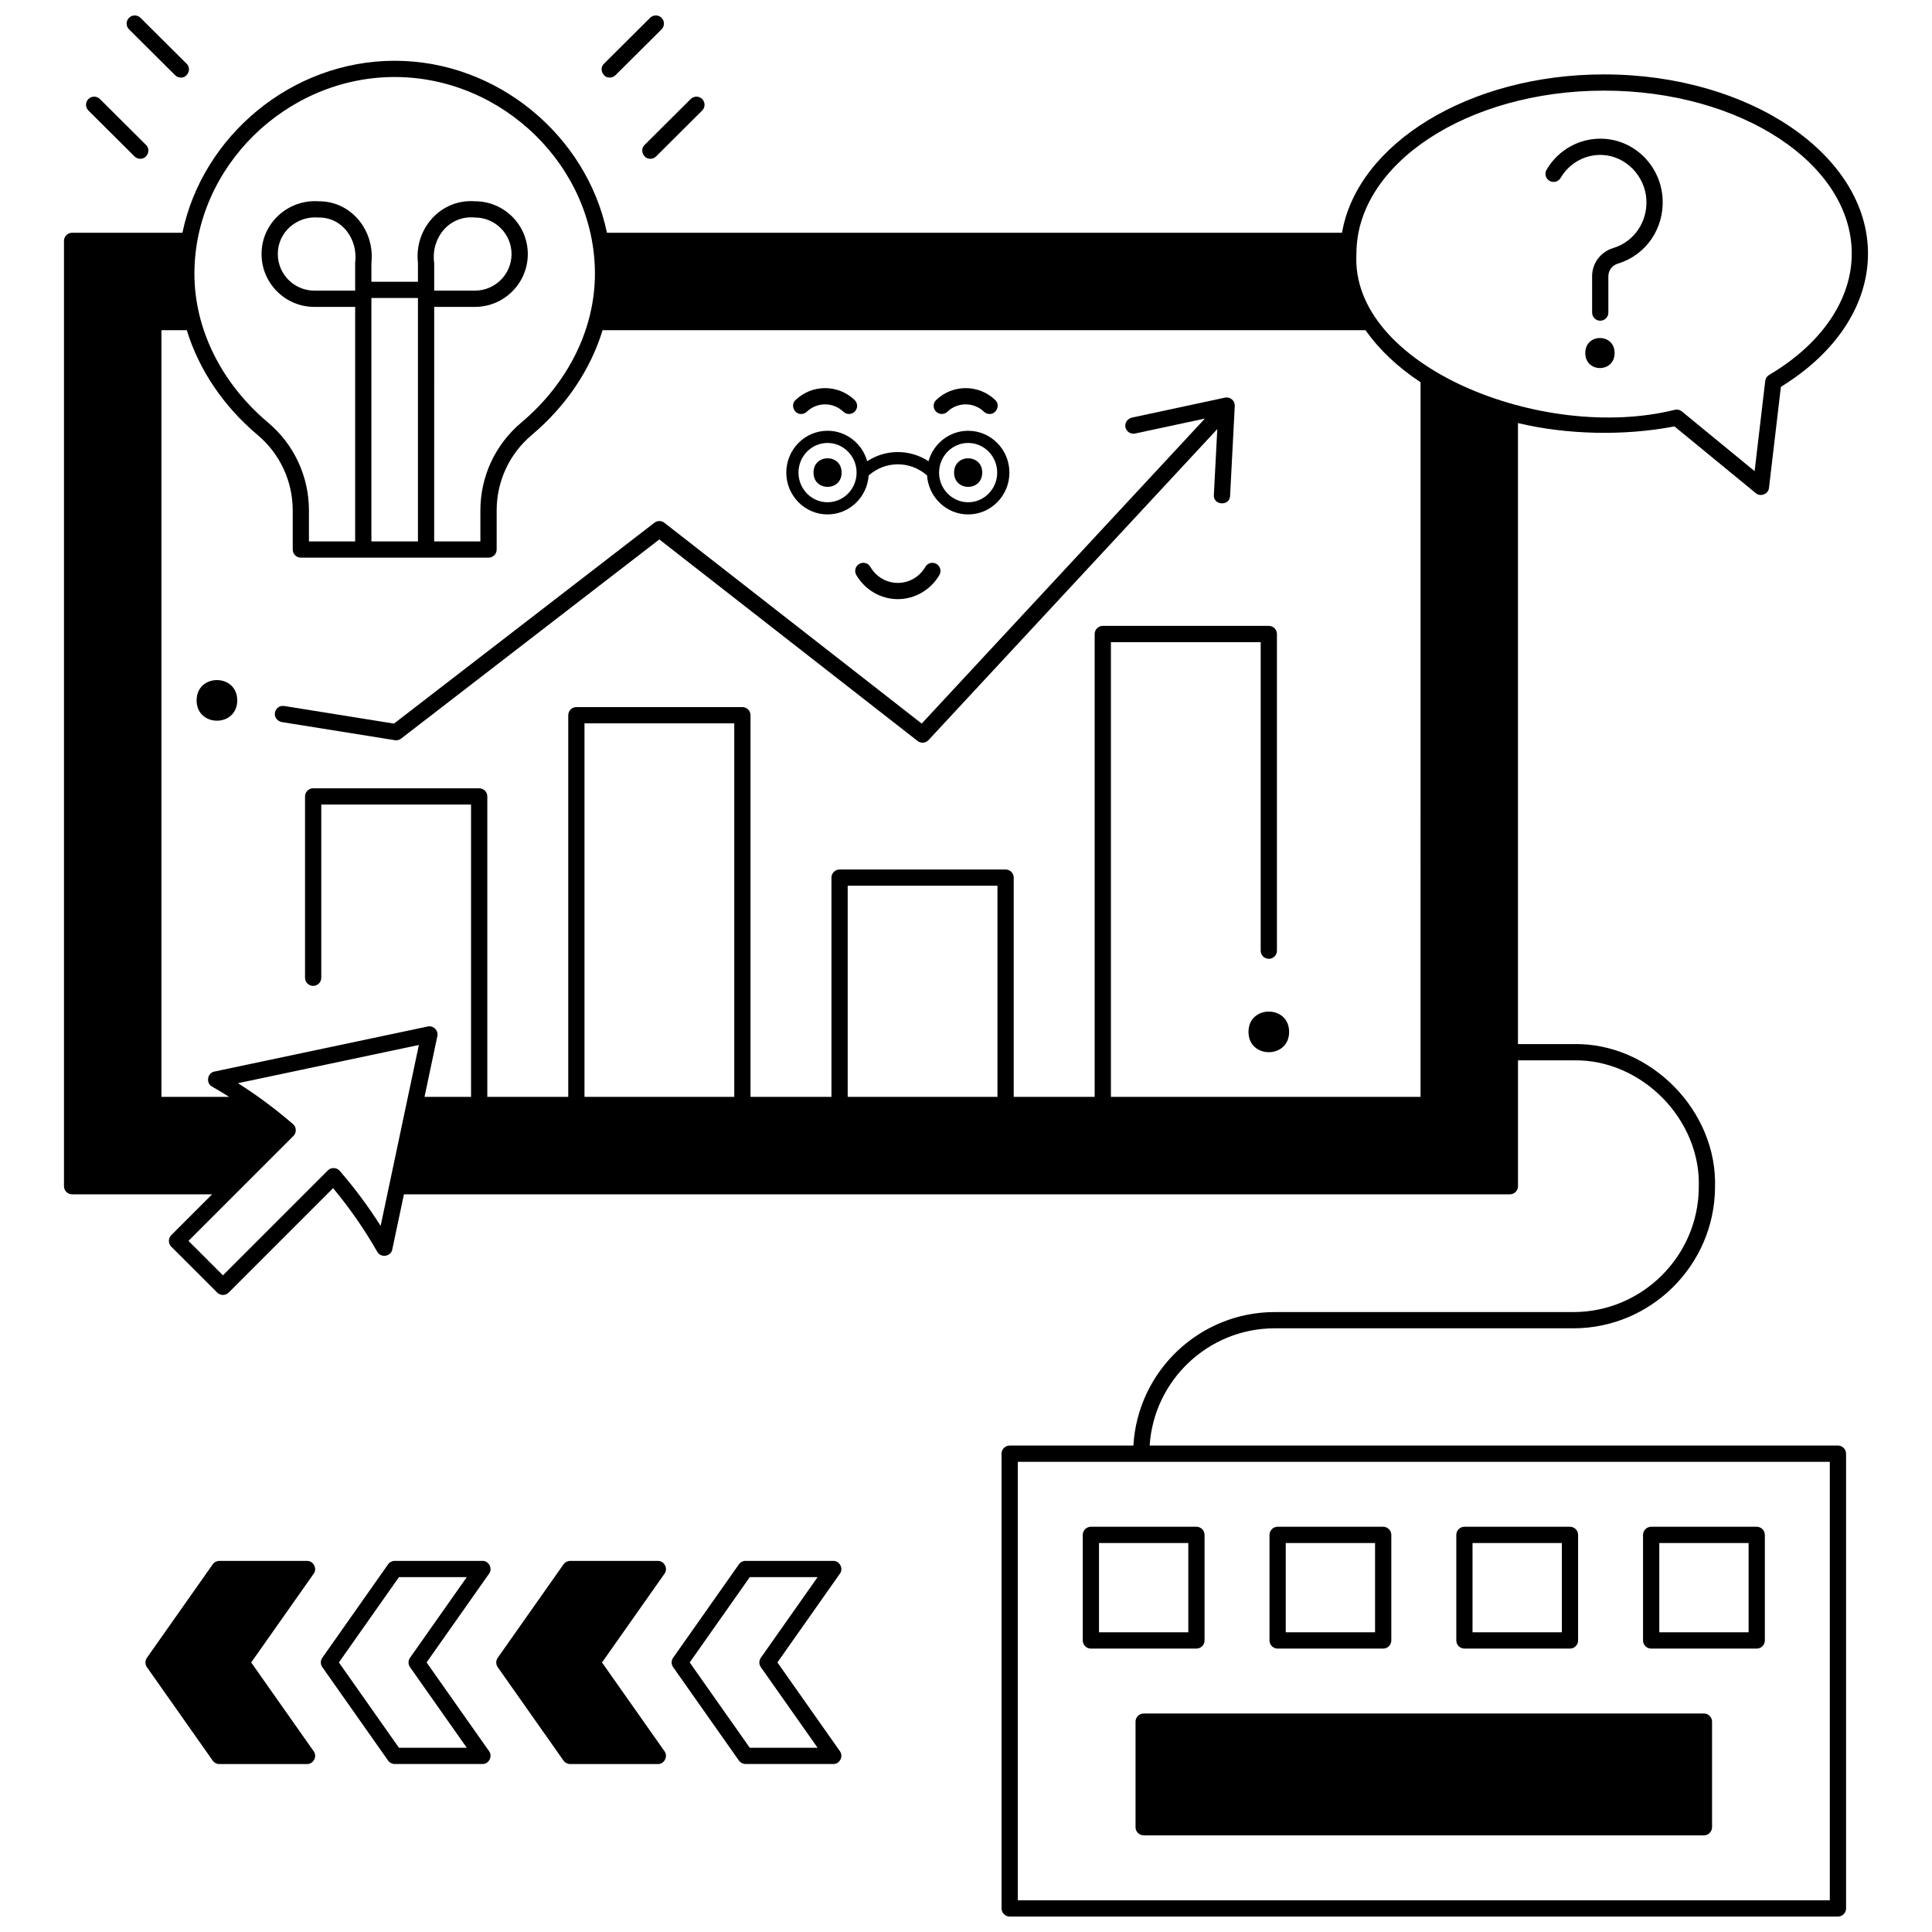 <?xml version="1.0" encoding="UTF-8"?>
<!-- Uploaded to: ICON Repo, www.svgrepo.com, Generator: ICON Repo Mixer Tools -->
<svg width="800px" height="800px" version="1.1" viewBox="144 144 512 512" xmlns="http://www.w3.org/2000/svg">
 <defs>
  <clipPath id="c">
   <path d="m177 148.09h18v16.906h-18z"/>
  </clipPath>
  <clipPath id="b">
   <path d="m303 148.09h17v16.906h-17z"/>
  </clipPath>
  <clipPath id="a">
   <path d="m160 160h480v491.9h-480z"/>
  </clipPath>
 </defs>
 <path d="m568.08 228.99c-1.188 0-2.152-0.965-2.152-2.152l-0.004-9.613c0-3.477 2.254-6.488 5.602-7.496 5.527-1.664 9.137-6.965 8.777-12.895-0.383-6.262-5.453-11.426-11.551-11.762-4.551-0.25-8.828 2.082-11.18 6.082-0.602 1.027-1.918 1.367-2.945 0.766-1.023-0.602-1.367-1.922-0.766-2.945 3.168-5.398 8.98-8.531 15.129-8.203 8.383 0.461 15.094 7.254 15.613 15.801 0.48 7.934-4.387 15.039-11.836 17.281-1.516 0.457-2.535 1.812-2.535 3.371v9.609c0 1.191-0.965 2.156-2.152 2.156z"/>
 <path d="m571.89 237.56c0 5.305-7.773 5.305-7.773 0s7.773-5.305 7.773 0"/>
 <path d="m406.25 253.71c-0.535 0-1.07-0.199-1.488-0.598-2.719-2.602-6.977-2.602-9.691 0-0.859 0.824-2.223 0.793-3.043-0.066-0.824-0.859-0.793-2.223 0.066-3.043 4.383-4.195 11.258-4.199 15.648 0 1.414 1.262 0.367 3.773-1.492 3.707z"/>
 <path d="m404.3 269.24c0 5.051-7.457 5.051-7.457 0s7.457-5.051 7.457 0"/>
 <path d="m356.32 253.71c-1.863 0.066-2.906-2.445-1.488-3.707 4.391-4.195 11.262-4.195 15.648 0 0.859 0.824 0.891 2.184 0.066 3.043s-2.184 0.891-3.043 0.066c-2.715-2.602-6.977-2.602-9.691 0-0.422 0.398-0.957 0.598-1.492 0.598z"/>
 <path d="m400.57 258.16c-4.996 0-9.207 3.418-10.508 8.066-4.945-3.231-11.301-3.231-16.246 0-1.301-4.648-5.516-8.07-10.508-8.07-6.027 0-10.93 4.973-10.93 11.086s4.902 11.086 10.93 11.086c5.773 0 10.504-4.57 10.895-10.328 4.453-3.934 11.027-3.934 15.477 0 0.387 5.758 5.117 10.328 10.895 10.328 6.027 0 10.93-4.973 10.93-11.086-0.004-6.113-4.906-11.082-10.934-11.082zm-37.266 18.941c-4.246 0-7.699-3.523-7.699-7.856 0-4.332 3.453-7.856 7.699-7.856s7.703 3.523 7.703 7.856c-0.004 4.332-3.457 7.856-7.703 7.856zm37.266 0c-4.246 0-7.703-3.523-7.703-7.856 0-4.332 3.453-7.856 7.703-7.856 4.246 0 7.699 3.523 7.699 7.856 0 4.332-3.453 7.856-7.699 7.856z"/>
 <path d="m367.04 269.24c0 5.051-7.453 5.051-7.453 0s7.453-5.051 7.453 0"/>
 <path d="m381.94 302.78c-4.5 0-8.723-2.453-11.012-6.398-0.598-1.027-0.246-2.348 0.781-2.941 1.027-0.598 2.348-0.246 2.941 0.781 1.547 2.664 4.273 4.254 7.289 4.254s5.738-1.59 7.289-4.254c0.598-1.027 1.914-1.379 2.941-0.781s1.375 1.914 0.781 2.941c-2.293 3.945-6.512 6.398-11.012 6.398z"/>
 <path d="m485.63 417.46c0 7.176-10.766 7.176-10.766 0 0-7.176 10.766-7.176 10.766 0"/>
 <path d="m206.87 329.61c0 7.176-10.766 7.176-10.766 0s10.766-7.176 10.766 0"/>
 <path d="m468.63 249.38-24.602 5.273c-1.102 0.234-1.938 1.242-1.812 2.359 0.145 1.289 1.363 2.144 2.594 1.875l18.504-3.965-75.051 80.832-68.199-53.215c-0.773-0.605-1.859-0.609-2.641-0.008l-69.016 53.23-29.082-4.664c-1.309-0.215-2.5 0.789-2.496 2.16 0.004 1.066 0.863 1.941 1.914 2.109l29.898 4.793c0.586 0.094 1.184-0.059 1.656-0.422l68.43-52.781 68.438 53.406c0.879 0.688 2.141 0.59 2.902-0.234l76.527-82.422-0.91 17.473c-0.188 2.789 4.188 3.031 4.301 0.23l1.242-23.816c0.078-1.41-1.211-2.512-2.598-2.215z"/>
 <path d="m461.07 580.89h-27.977c-1.188 0-2.152-0.965-2.152-2.152v-27.977c0-1.188 0.965-2.152 2.152-2.152h27.977c1.188 0 2.152 0.965 2.152 2.152v27.977c0 1.188-0.965 2.152-2.152 2.152zm-25.824-4.309h23.668v-23.668h-23.668z"/>
 <path d="m510.56 580.89h-27.977c-1.188 0-2.152-0.965-2.152-2.152v-27.977c0-1.188 0.965-2.152 2.152-2.152h27.977c1.188 0 2.152 0.965 2.152 2.152v27.977c0 1.188-0.965 2.152-2.152 2.152zm-25.824-4.309h23.668v-23.668h-23.668z"/>
 <path d="m560.06 580.89h-27.973c-1.188 0-2.152-0.965-2.152-2.152v-27.977c0-1.188 0.965-2.152 2.152-2.152h27.973c1.188 0 2.152 0.965 2.152 2.152v27.977c0 1.188-0.965 2.152-2.152 2.152zm-25.824-4.309h23.668v-23.668h-23.668z"/>
 <path d="m609.55 580.89h-27.977c-1.188 0-2.152-0.965-2.152-2.152v-27.977c0-1.188 0.965-2.152 2.152-2.152h27.977c1.188 0 2.152 0.965 2.152 2.152v27.977c0.004 1.188-0.961 2.152-2.152 2.152zm-25.82-4.309h23.668v-23.668h-23.668z"/>
 <path d="m595.57 598.1h-148.49c-1.188 0-2.152 0.965-2.152 2.152v27.977c0 1.188 0.965 2.152 2.152 2.152h148.48c1.188 0 2.152-0.965 2.152-2.152v-27.977c0.004-1.188-0.961-2.152-2.148-2.152z"/>
 <g clip-path="url(#c)">
  <path d="m191.93 164.56c-0.551 0-1.098-0.207-1.52-0.629l-12.215-12.156c-0.844-0.84-0.844-2.203-0.008-3.047s2.199-0.848 3.043-0.008l12.215 12.16c1.379 1.281 0.328 3.746-1.516 3.68z"/>
 </g>
 <path d="m181.17 186.08c-0.551 0-1.098-0.207-1.52-0.629l-12.215-12.156c-0.844-0.84-0.844-2.203-0.008-3.047 0.84-0.844 2.203-0.844 3.043-0.008l12.215 12.16c1.383 1.281 0.332 3.746-1.516 3.68z"/>
 <g clip-path="url(#b)">
  <path d="m305.59 164.56c-1.844 0.066-2.894-2.402-1.52-3.68l12.215-12.16c0.844-0.836 2.207-0.836 3.043 0.008 0.84 0.844 0.836 2.207-0.008 3.047l-12.215 12.16c-0.418 0.418-0.965 0.625-1.516 0.625z"/>
 </g>
 <path d="m316.35 186.08c-1.844 0.066-2.894-2.402-1.52-3.68l12.215-12.16c0.844-0.836 2.207-0.836 3.043 0.008 0.84 0.844 0.836 2.207-0.008 3.047l-12.215 12.16c-0.414 0.418-0.965 0.625-1.516 0.625z"/>
 <g clip-path="url(#a)">
  <path d="m631.07 527.09h-182.4c1.113-17.32 15.551-31.074 33.148-31.074h79.145c20.512 0 37.348-16.688 37.531-37.199 0.75-20.387-17.133-38.555-37.527-38.121h-14.688v-164.58c12.957 3.106 28.105 3.445 41.477 0.887l21.543 17.688c1.246 1.086 3.363 0.23 3.504-1.414l3.152-26.766c14.684-8.988 23.082-21.805 23.082-35.293 0-26.191-31.375-47.5-69.941-47.5-35.809 0-65.402 18.375-69.449 41.973l-194.8-0.004c-5.312-25.609-28.914-45.582-56.254-45.582-27.336 0-50.938 19.973-56.25 45.582h-29.238c-1.188 0-2.152 0.965-2.152 2.152v250.52c0 1.188 0.965 2.152 2.152 2.152h37.102l-10.82 10.82c-0.836 0.801-0.836 2.242 0 3.043l12.176 12.172c0.84 0.84 2.203 0.84 3.043 0l27.672-27.672c4.391 5.281 8.324 10.945 11.703 16.863 0.906 1.699 3.641 1.27 3.977-0.621l3.086-14.605h293.09c1.188 0 2.152-0.965 2.152-2.152v-33.355h14.688c18.066-0.383 33.902 15.723 33.223 33.777-0.16 18.156-15.066 32.93-33.223 32.93h-79.145c-19.973 0-36.344 15.684-37.465 35.379h-32.789c-1.188 0-2.152 0.965-2.152 2.152v120.51c0 1.188 0.965 2.152 2.152 2.152h219.5c1.188 0 2.152-0.965 2.152-2.152v-120.51c0-1.188-0.965-2.152-2.152-2.152zm-382.48-362.68c28.77 0 53.07 23.875 53.07 52.137 0 14.633-7.117 29.012-19.527 39.453-6.883 5.789-10.828 14.27-10.828 23.266v8.223h-12.242l0.004-62.16h10.809c7.715 0 13.996-6.277 13.996-13.996 0-7.715-6.277-13.996-13.996-13.996-9.168-0.68-16.164 7.426-15.113 16.367v4.965l-12.34 0.004v-4.965c0.953-8.477-5.223-16.434-13.996-16.367-8.09-0.547-15.148 5.828-15.113 13.996 0 7.715 6.277 13.996 13.996 13.996h10.809v62.152l-12.246-0.004v-8.223c0-8.996-3.945-17.477-10.824-23.262-12.41-10.441-19.527-24.82-19.527-39.453 0.004-28.258 24.305-52.133 53.07-52.133zm21.285 37.234c5.344 0 9.688 4.348 9.688 9.688s-4.348 9.688-9.688 9.688h-10.809v-7.316c-0.93-6.566 3.941-12.727 10.809-12.059zm-15.113 21.332v64.504h-12.34v-64.504zm-16.645-9.27v7.316h-10.809c-5.344 0-9.688-4.348-9.688-9.688-0.031-5.812 5.098-10.195 10.809-9.688 6.465-0.062 10.492 5.981 9.688 12.059zm6.754 255.17c-3.234-5.106-6.867-9.996-10.84-14.582-0.77-0.934-2.332-0.996-3.148-0.113l-27.801 27.801-9.129-9.129 27.805-27.805c0.879-0.84 0.824-2.375-0.113-3.148-4.59-3.973-9.477-7.606-14.582-10.84l47.945-10.129zm93.715-34.191h-39.691v-98.988h39.691zm69.754 0h-39.691v-55.949h39.691zm112.12 0h-82.055v-120.51h39.691v81.773c0 1.188 0.965 2.152 2.152 2.152s2.152-0.965 2.152-2.152v-83.926c0-1.188-0.965-2.152-2.152-2.152h-44c-1.188 0-2.152 0.965-2.152 2.152v122.66h-21.449v-58.102c0-1.188-0.965-2.152-2.152-2.152h-44c-1.188 0-2.152 0.965-2.152 2.152v58.102h-21.449v-101.14c0-1.188-0.965-2.152-2.152-2.152h-44c-1.188 0-2.152 0.965-2.152 2.152v101.14h-21.449v-79.621c0-1.188-0.965-2.152-2.152-2.152h-44c-1.188 0-2.152 0.965-2.152 2.152v48.059c0 1.188 0.965 2.152 2.152 2.152s2.152-0.965 2.152-2.152v-45.906h39.691v77.469h-12.332l3.402-16.098c0.355-1.469-1.09-2.906-2.551-2.551l-56.531 11.945c-1.891 0.336-2.32 3.078-0.625 3.977 1.527 0.875 3.035 1.785 4.527 2.731h-17.941v-203.18h6.719c3.195 10.422 9.66 20.105 18.781 27.781 5.906 4.969 9.293 12.246 9.293 19.969v10.375c0 1.188 0.965 2.152 2.152 2.152h49.742c1.188 0 2.152-0.965 2.152-2.152v-10.375c0-7.723 3.387-15 9.293-19.969 9.121-7.676 15.586-17.355 18.781-27.781h202.19c3.621 5.18 8.586 9.84 14.574 13.789l-0.004 189.39zm-16.992-223.47c0-23.816 29.445-43.195 65.633-43.195 36.191 0 65.633 19.379 65.633 43.195 0 12.207-7.977 23.922-21.887 32.141-0.578 0.34-0.965 0.934-1.043 1.602l-2.812 23.906-19.281-15.828c-0.5-0.41-1.156-0.574-1.785-0.449-35.164 8.805-86.188-11.641-84.457-41.371zm125.45 436.39h-215.19v-116.2h215.19z"/>
 </g>
 <path d="m364.82 611.48h-23.242c-0.699 0-1.359-0.34-1.762-0.914l-17.43-24.762c-0.523-0.742-0.523-1.734 0-2.481l17.43-24.762c0.402-0.574 1.059-0.914 1.762-0.914h23.242c1.691-0.055 2.777 2.043 1.762 3.391l-16.559 23.52 16.559 23.52c1.016 1.363-0.07 3.457-1.762 3.402zm-22.125-4.305h17.977l-15.043-21.367c-0.523-0.742-0.523-1.734 0-2.481l15.043-21.367h-17.977l-15.914 22.605z"/>
 <path d="m303.54 584.57 16.559-23.52c1.016-1.352-0.07-3.445-1.762-3.391h-23.242c-0.699 0-1.359 0.34-1.762 0.914l-17.434 24.762c-0.523 0.742-0.523 1.734 0 2.481l17.434 24.762c0.402 0.574 1.059 0.914 1.762 0.914h23.242c1.691 0.055 2.777-2.043 1.762-3.391z"/>
 <path d="m271.85 611.48h-23.242c-0.699 0-1.359-0.34-1.762-0.914l-17.43-24.762c-0.523-0.742-0.523-1.734 0-2.481l17.43-24.762c0.402-0.574 1.059-0.914 1.762-0.914h23.242c1.691-0.055 2.777 2.043 1.762 3.391l-16.559 23.52 16.559 23.52c1.016 1.363-0.07 3.457-1.762 3.402zm-22.125-4.305h17.977l-15.043-21.367c-0.523-0.742-0.523-1.734 0-2.481l15.043-21.367h-17.977l-15.914 22.605z"/>
 <path d="m210.57 584.57 16.559-23.52c1.016-1.352-0.07-3.445-1.762-3.391h-23.242c-0.699 0-1.359 0.34-1.762 0.914l-17.43 24.762c-0.523 0.742-0.523 1.734 0 2.481l17.43 24.762c0.402 0.574 1.059 0.914 1.762 0.914h23.242c1.691 0.055 2.777-2.043 1.762-3.391z"/>
</svg>